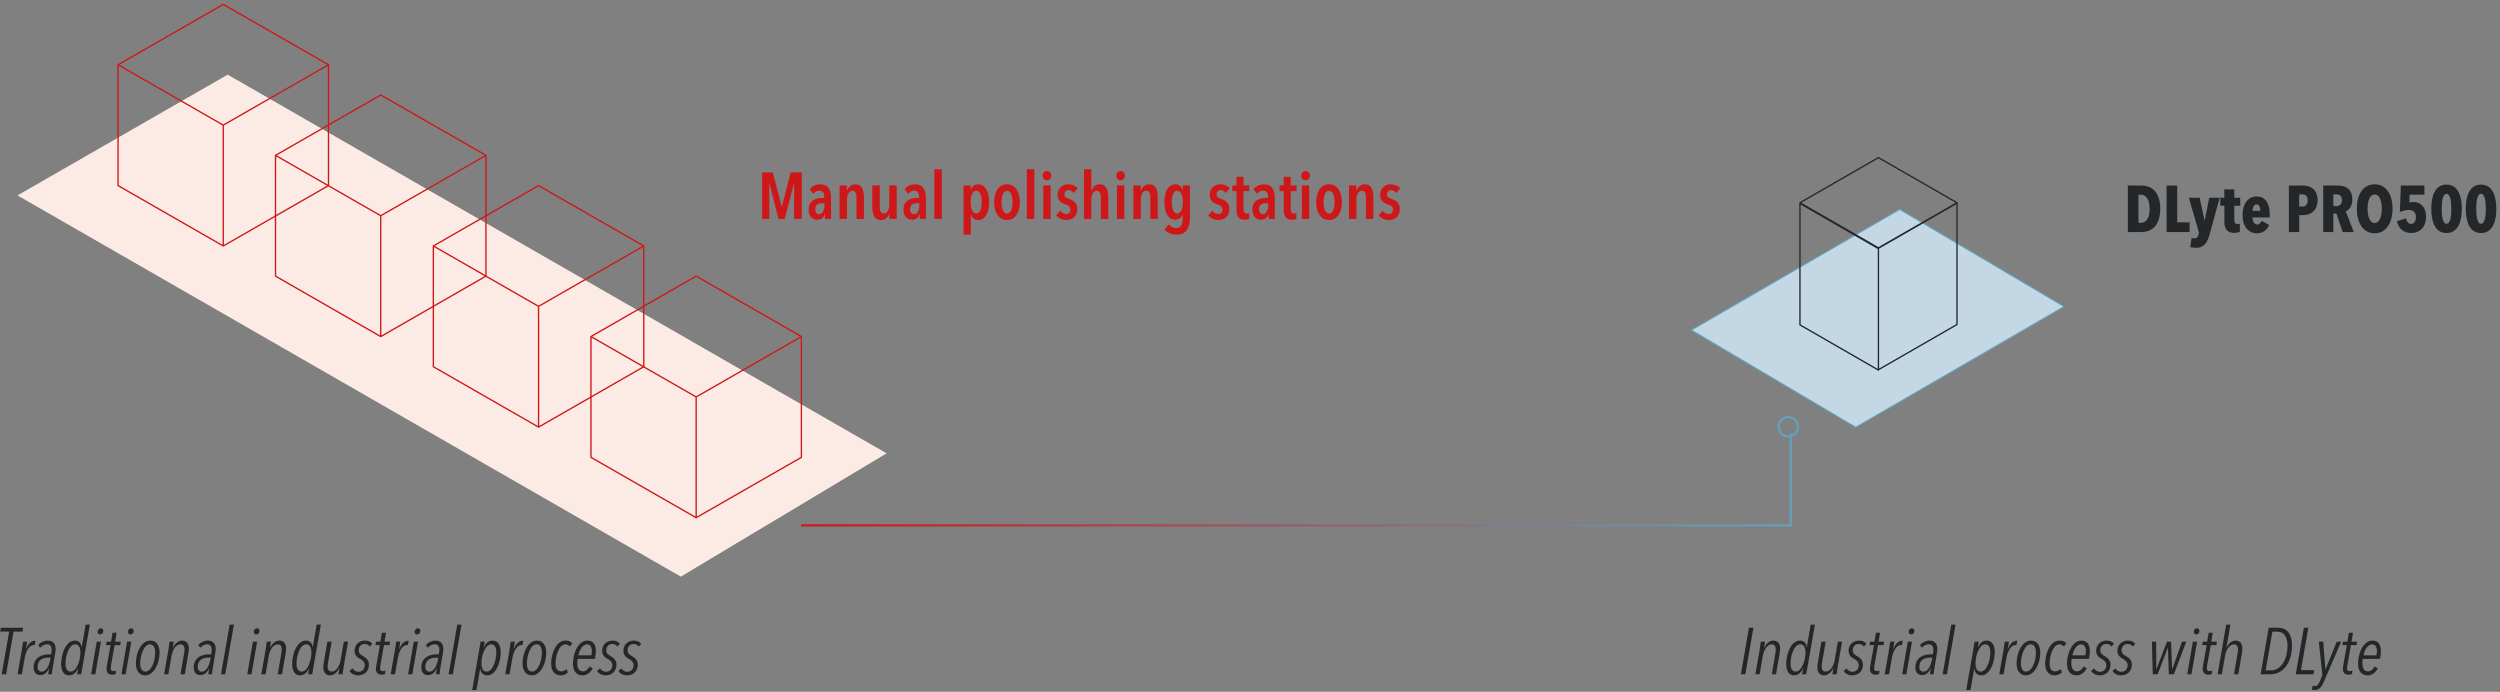 <?xml version="1.0" encoding="UTF-8"?>
<svg xmlns="http://www.w3.org/2000/svg" width="571" height="158" viewBox="0 0 571 158" fill="none">
  <rect x="0" y="0" width="571" height="158" fill="#808080" stroke="none"/>
  <path d="M5.3 143.38L5.15 144.265H3.095L1.4 154H0.38L2.09 144.265H0.035L0.185 143.38H5.3Z" fill="#24272A"></path>
  <path d="M8.132 146.365L7.922 147.355C7.862 147.34 7.772 147.325 7.682 147.325C6.677 147.325 5.897 148.81 5.657 150.205L4.997 154H4.007L4.982 148.45C5.042 148.09 5.237 146.875 5.267 146.56H6.212C6.182 146.875 6.002 147.85 5.942 148.21H5.987C6.467 146.935 7.232 146.35 7.967 146.35C8.027 146.35 8.087 146.35 8.132 146.365Z" fill="#24272A"></path>
  <path d="M12.704 148.255C12.704 148.585 12.659 148.915 12.584 149.32L12.059 152.41C11.984 152.83 11.864 153.685 11.849 154H11.024C11.039 153.67 11.144 152.98 11.219 152.605H11.189C10.829 153.55 10.169 154.195 9.179 154.195C8.294 154.195 7.679 153.58 7.679 152.47C7.679 150.16 9.539 149.455 11.114 149.455H11.669C11.774 148.855 11.804 148.6 11.804 148.42C11.804 147.55 11.399 147.145 10.709 147.145C10.139 147.145 9.584 147.475 9.179 147.94L8.729 147.34C9.254 146.71 10.109 146.305 10.859 146.305C12.119 146.305 12.704 147.04 12.704 148.255ZM11.564 150.205H11.009C9.824 150.205 8.594 150.685 8.594 152.335C8.594 153.04 8.984 153.4 9.494 153.4C10.649 153.4 11.234 151.9 11.459 150.745L11.564 150.205Z" fill="#24272A"></path>
  <path d="M20.525 142.66L18.545 154H17.6L17.84 152.635H17.825C17.42 153.55 16.775 154.255 15.755 154.255C14.54 154.255 13.97 153.19 13.97 151.615C13.97 149.2 15.14 146.305 17.105 146.305C18.035 146.305 18.56 146.935 18.635 147.835H18.665L19.565 142.66H20.525ZM18.365 149.08C18.365 147.94 18.005 147.16 17.21 147.16C15.755 147.16 14.96 149.77 14.96 151.54C14.96 152.635 15.32 153.385 16.115 153.385C17.51 153.385 18.365 150.835 18.365 149.08Z" fill="#24272A"></path>
  <path d="M23.059 146.56L21.77 154H20.809L22.099 146.56H23.059ZM23.599 144.1C23.599 144.55 23.285 144.91 22.864 144.91C22.505 144.91 22.294 144.64 22.294 144.31C22.294 143.905 22.595 143.5 23.015 143.5C23.39 143.5 23.599 143.74 23.599 144.1Z" fill="#24272A"></path>
  <path d="M27.587 146.56L27.452 147.355H26.177L25.352 151.99C25.322 152.2 25.292 152.47 25.292 152.62C25.292 153.115 25.487 153.28 25.922 153.28C26.102 153.28 26.342 153.22 26.507 153.145L26.432 153.94C26.177 154.06 25.922 154.105 25.652 154.105C24.692 154.105 24.332 153.505 24.332 152.785C24.332 152.635 24.347 152.41 24.392 152.155L25.247 147.355H24.227L24.347 146.56H25.352L25.697 144.52H26.642L26.312 146.56H27.587Z" fill="#24272A"></path>
  <path d="M29.988 146.56L28.698 154H27.738L29.028 146.56H29.988ZM30.528 144.1C30.528 144.55 30.213 144.91 29.793 144.91C29.433 144.91 29.223 144.64 29.223 144.31C29.223 143.905 29.523 143.5 29.943 143.5C30.318 143.5 30.528 143.74 30.528 144.1Z" fill="#24272A"></path>
  <path d="M36.45 149.05C36.45 151.555 35.145 154.255 33.136 154.255C31.816 154.255 31.035 153.175 31.035 151.525C31.035 148.99 32.31 146.305 34.336 146.305C35.685 146.305 36.45 147.4 36.45 149.05ZM35.446 149.08C35.446 147.94 35.086 147.16 34.245 147.16C32.836 147.16 32.026 149.755 32.026 151.525C32.026 152.635 32.386 153.385 33.211 153.385C34.636 153.385 35.446 150.85 35.446 149.08Z" fill="#24272A"></path>
  <path d="M43.149 148.12C43.149 148.405 43.089 148.825 43.029 149.2L42.204 154H41.229L42.054 149.2C42.099 148.915 42.144 148.615 42.144 148.33C42.144 147.715 41.934 147.175 41.214 147.175C40.224 147.175 39.444 148.36 39.204 149.71L38.454 154H37.479L38.454 148.45C38.514 148.09 38.679 146.89 38.724 146.56H39.684C39.654 146.875 39.549 147.49 39.474 147.97H39.504C39.879 147.1 40.629 146.305 41.589 146.305C42.744 146.305 43.149 147.22 43.149 148.12Z" fill="#24272A"></path>
  <path d="M49.267 148.255C49.267 148.585 49.222 148.915 49.147 149.32L48.622 152.41C48.547 152.83 48.427 153.685 48.412 154H47.587C47.602 153.67 47.707 152.98 47.782 152.605H47.752C47.392 153.55 46.732 154.195 45.742 154.195C44.857 154.195 44.242 153.58 44.242 152.47C44.242 150.16 46.102 149.455 47.677 149.455H48.232C48.337 148.855 48.367 148.6 48.367 148.42C48.367 147.55 47.962 147.145 47.272 147.145C46.702 147.145 46.147 147.475 45.742 147.94L45.292 147.34C45.817 146.71 46.672 146.305 47.422 146.305C48.682 146.305 49.267 147.04 49.267 148.255ZM48.127 150.205H47.572C46.387 150.205 45.157 150.685 45.157 152.335C45.157 153.04 45.547 153.4 46.057 153.4C47.212 153.4 47.797 151.9 48.022 150.745L48.127 150.205Z" fill="#24272A"></path>
  <path d="M53.428 142.66L51.448 154H50.473L52.453 142.66H53.428Z" fill="#24272A"></path>
  <path d="M58.728 146.56L57.438 154H56.478L57.769 146.56H58.728ZM59.269 144.1C59.269 144.55 58.953 144.91 58.533 144.91C58.173 144.91 57.964 144.64 57.964 144.31C57.964 143.905 58.263 143.5 58.683 143.5C59.058 143.5 59.269 143.74 59.269 144.1Z" fill="#24272A"></path>
  <path d="M65.356 148.12C65.356 148.405 65.296 148.825 65.236 149.2L64.411 154H63.436L64.261 149.2C64.306 148.915 64.351 148.615 64.351 148.33C64.351 147.715 64.141 147.175 63.421 147.175C62.431 147.175 61.651 148.36 61.411 149.71L60.661 154H59.686L60.661 148.45C60.721 148.09 60.886 146.89 60.931 146.56H61.891C61.861 146.875 61.756 147.49 61.681 147.97H61.711C62.086 147.1 62.836 146.305 63.796 146.305C64.951 146.305 65.356 147.22 65.356 148.12Z" fill="#24272A"></path>
  <path d="M73.289 142.66L71.309 154H70.364L70.604 152.635H70.589C70.184 153.55 69.539 154.255 68.519 154.255C67.304 154.255 66.734 153.19 66.734 151.615C66.734 149.2 67.904 146.305 69.869 146.305C70.799 146.305 71.324 146.935 71.399 147.835H71.429L72.329 142.66H73.289ZM71.129 149.08C71.129 147.94 70.769 147.16 69.974 147.16C68.519 147.16 67.724 149.77 67.724 151.54C67.724 152.635 68.084 153.385 68.879 153.385C70.274 153.385 71.129 150.835 71.129 149.08Z" fill="#24272A"></path>
  <path d="M79.498 146.56L78.523 152.11C78.463 152.47 78.298 153.67 78.253 154H77.293C77.323 153.685 77.428 153.07 77.503 152.59H77.473C77.098 153.46 76.348 154.255 75.388 154.255C74.233 154.255 73.843 153.34 73.843 152.44C73.843 152.155 73.888 151.735 73.948 151.36L74.773 146.56H75.748L74.923 151.36C74.878 151.645 74.833 151.945 74.833 152.23C74.833 152.845 75.043 153.385 75.763 153.385C76.753 153.385 77.548 152.2 77.788 150.85L78.523 146.56H79.498Z" fill="#24272A"></path>
  <path d="M85.046 147.025L84.476 147.685C84.221 147.295 83.846 147.085 83.261 147.085C82.526 147.085 81.926 147.67 81.926 148.525C81.926 149.185 82.256 149.47 82.871 149.815C83.621 150.235 84.266 150.79 84.266 151.78C84.266 153.4 83.126 154.255 81.791 154.255C80.936 154.255 80.201 153.835 79.841 153.265L80.501 152.65C80.786 153.07 81.191 153.43 81.881 153.43C82.661 153.43 83.306 152.86 83.306 151.93C83.306 151.18 82.751 150.76 82.181 150.46C81.521 150.115 80.981 149.56 80.981 148.63C80.981 147.22 82.046 146.305 83.366 146.305C84.176 146.305 84.731 146.62 85.046 147.025Z" fill="#24272A"></path>
  <path d="M89.11 146.56L88.975 147.355H87.7L86.875 151.99C86.845 152.2 86.815 152.47 86.815 152.62C86.815 153.115 87.01 153.28 87.445 153.28C87.625 153.28 87.865 153.22 88.03 153.145L87.955 153.94C87.7 154.06 87.445 154.105 87.175 154.105C86.215 154.105 85.855 153.505 85.855 152.785C85.855 152.635 85.87 152.41 85.915 152.155L86.77 147.355H85.75L85.87 146.56H86.875L87.22 144.52H88.165L87.835 146.56H89.11Z" fill="#24272A"></path>
  <path d="M93.357 146.365L93.147 147.355C93.087 147.34 92.997 147.325 92.907 147.325C91.902 147.325 91.122 148.81 90.882 150.205L90.222 154H89.232L90.207 148.45C90.267 148.09 90.462 146.875 90.492 146.56H91.437C91.407 146.875 91.227 147.85 91.167 148.21H91.212C91.692 146.935 92.457 146.35 93.192 146.35C93.252 146.35 93.312 146.35 93.357 146.365Z" fill="#24272A"></path>
  <path d="M95.467 146.56L94.177 154H93.217L94.507 146.56H95.467ZM96.007 144.1C96.007 144.55 95.692 144.91 95.272 144.91C94.912 144.91 94.702 144.64 94.702 144.31C94.702 143.905 95.002 143.5 95.422 143.5C95.797 143.5 96.007 143.74 96.007 144.1Z" fill="#24272A"></path>
  <path d="M101.254 148.255C101.254 148.585 101.209 148.915 101.134 149.32L100.609 152.41C100.534 152.83 100.414 153.685 100.399 154H99.574C99.589 153.67 99.694 152.98 99.769 152.605H99.739C99.379 153.55 98.719 154.195 97.729 154.195C96.844 154.195 96.229 153.58 96.229 152.47C96.229 150.16 98.089 149.455 99.664 149.455H100.219C100.324 148.855 100.354 148.6 100.354 148.42C100.354 147.55 99.949 147.145 99.259 147.145C98.689 147.145 98.134 147.475 97.729 147.94L97.279 147.34C97.804 146.71 98.659 146.305 99.409 146.305C100.669 146.305 101.254 147.04 101.254 148.255ZM100.114 150.205H99.559C98.374 150.205 97.144 150.685 97.144 152.335C97.144 153.04 97.534 153.4 98.044 153.4C99.199 153.4 99.784 151.9 100.009 150.745L100.114 150.205Z" fill="#24272A"></path>
  <path d="M105.415 142.66L103.435 154H102.46L104.44 142.66H105.415Z" fill="#24272A"></path>
  <path d="M114.361 148.96C114.361 151.375 113.236 154.255 111.271 154.255C110.341 154.255 109.771 153.61 109.696 152.725H109.666L108.826 157.6H107.851L109.771 146.56H110.716L110.491 147.91H110.506C110.911 146.995 111.496 146.305 112.516 146.305C113.731 146.305 114.361 147.37 114.361 148.96ZM113.356 149.005C113.356 147.91 113.011 147.16 112.216 147.16C110.821 147.16 109.966 149.71 109.966 151.465C109.966 152.62 110.326 153.4 111.121 153.4C112.576 153.4 113.356 150.775 113.356 149.005Z" fill="#24272A"></path>
  <path d="M119.519 146.365L119.309 147.355C119.249 147.34 119.159 147.325 119.069 147.325C118.064 147.325 117.284 148.81 117.044 150.205L116.384 154H115.394L116.369 148.45C116.429 148.09 116.624 146.875 116.654 146.56H117.599C117.569 146.875 117.389 147.85 117.329 148.21H117.374C117.854 146.935 118.619 146.35 119.354 146.35C119.414 146.35 119.474 146.35 119.519 146.365Z" fill="#24272A"></path>
  <path d="M124.766 149.05C124.766 151.555 123.461 154.255 121.451 154.255C120.131 154.255 119.351 153.175 119.351 151.525C119.351 148.99 120.626 146.305 122.651 146.305C124.001 146.305 124.766 147.4 124.766 149.05ZM123.761 149.08C123.761 147.94 123.401 147.16 122.561 147.16C121.151 147.16 120.341 149.755 120.341 151.525C120.341 152.635 120.701 153.385 121.526 153.385C122.951 153.385 123.761 150.85 123.761 149.08Z" fill="#24272A"></path>
  <path d="M130.714 146.95L130.144 147.67C129.934 147.385 129.649 147.175 129.124 147.175C127.699 147.175 126.889 149.725 126.889 151.51C126.889 152.62 127.204 153.34 128.194 153.34C128.644 153.34 129.004 153.145 129.364 152.8L129.724 153.565C129.259 154 128.674 154.255 128.089 154.255C126.559 154.255 125.884 153.1 125.884 151.555C125.884 149.11 127.069 146.305 129.169 146.305C130.024 146.305 130.444 146.62 130.714 146.95Z" fill="#24272A"></path>
  <path d="M136.085 148.72C136.085 149.095 136.055 149.575 135.89 150.49H131.945C131.885 150.835 131.855 151.195 131.855 151.51C131.855 152.62 132.275 153.34 133.13 153.34C133.835 153.34 134.33 152.83 134.675 152.215L135.38 152.665C134.87 153.565 134.12 154.255 133.025 154.255C131.66 154.255 130.865 153.25 130.865 151.555C130.865 149.125 132.11 146.305 134.15 146.305C135.56 146.305 136.085 147.34 136.085 148.72ZM135.17 148.75C135.17 147.82 134.84 147.175 134.075 147.175C132.935 147.175 132.275 148.78 132.11 149.68H135.065C135.125 149.305 135.17 149.02 135.17 148.75Z" fill="#24272A"></path>
  <path d="M141.589 147.025L141.019 147.685C140.764 147.295 140.389 147.085 139.804 147.085C139.069 147.085 138.469 147.67 138.469 148.525C138.469 149.185 138.799 149.47 139.414 149.815C140.164 150.235 140.809 150.79 140.809 151.78C140.809 153.4 139.669 154.255 138.334 154.255C137.479 154.255 136.744 153.835 136.384 153.265L137.044 152.65C137.329 153.07 137.734 153.43 138.424 153.43C139.204 153.43 139.849 152.86 139.849 151.93C139.849 151.18 139.294 150.76 138.724 150.46C138.064 150.115 137.524 149.56 137.524 148.63C137.524 147.22 138.589 146.305 139.909 146.305C140.719 146.305 141.274 146.62 141.589 147.025Z" fill="#24272A"></path>
  <path d="M146.452 147.025L145.882 147.685C145.627 147.295 145.252 147.085 144.667 147.085C143.932 147.085 143.332 147.67 143.332 148.525C143.332 149.185 143.662 149.47 144.277 149.815C145.027 150.235 145.672 150.79 145.672 151.78C145.672 153.4 144.532 154.255 143.197 154.255C142.342 154.255 141.607 153.835 141.247 153.265L141.907 152.65C142.192 153.07 142.597 153.43 143.287 153.43C144.067 153.43 144.712 152.86 144.712 151.93C144.712 151.18 144.157 150.76 143.587 150.46C142.927 150.115 142.387 149.56 142.387 148.63C142.387 147.22 143.452 146.305 144.772 146.305C145.582 146.305 146.137 146.62 146.452 147.025Z" fill="#24272A"></path>
  <path d="M183.125 50H181.37L181.4 41.84H181.355L179.225 50H177.815L175.73 41.84H175.685L175.715 50H174.08V39.38H176.495L178.535 47.15H178.595L180.59 39.38H183.125V50Z" fill="#CD1719"></path>
  <path d="M188.316 46.85V46.415H187.821C186.996 46.415 186.201 46.655 186.201 47.75C186.201 48.545 186.606 48.92 187.071 48.92C187.986 48.92 188.316 47.765 188.316 46.85ZM188.406 48.86H188.376C188.166 49.685 187.581 50.195 186.621 50.195C185.751 50.195 184.686 49.58 184.686 47.885C184.686 45.725 186.396 45.215 187.851 45.215H188.271V44.975C188.271 43.97 187.821 43.535 187.146 43.535C186.576 43.535 186.081 43.835 185.751 44.27L184.941 43.205C185.496 42.5 186.441 42.095 187.281 42.095C189.171 42.095 189.816 43.325 189.816 45.455V50H188.406V48.86Z" fill="#CD1719"></path>
  <path d="M191.76 42.35H193.425V43.565H193.455C193.725 42.755 194.415 42.095 195.36 42.095C197.025 42.095 197.325 43.625 197.325 45.2V50H195.63V45.2C195.63 44.42 195.51 43.565 194.7 43.565C193.95 43.565 193.455 44.42 193.455 45.575V50H191.76V42.35Z" fill="#CD1719"></path>
  <path d="M204.808 50H203.143V48.785H203.113C202.843 49.595 202.153 50.255 201.208 50.255C199.543 50.255 199.243 48.725 199.243 47.15V42.35H200.938V47.15C200.938 47.93 201.058 48.77 201.868 48.77C202.618 48.77 203.113 47.93 203.113 46.775V42.35H204.808V50Z" fill="#CD1719"></path>
  <path d="M209.981 46.85V46.415H209.486C208.661 46.415 207.866 46.655 207.866 47.75C207.866 48.545 208.271 48.92 208.736 48.92C209.651 48.92 209.981 47.765 209.981 46.85ZM210.071 48.86H210.041C209.831 49.685 209.246 50.195 208.286 50.195C207.416 50.195 206.351 49.58 206.351 47.885C206.351 45.725 208.061 45.215 209.516 45.215H209.936V44.975C209.936 43.97 209.486 43.535 208.811 43.535C208.241 43.535 207.746 43.835 207.416 44.27L206.606 43.205C207.161 42.5 208.106 42.095 208.946 42.095C210.836 42.095 211.481 43.325 211.481 45.455V50H210.071V48.86Z" fill="#CD1719"></path>
  <path d="M215.105 50H213.395V38.66H215.105V50Z" fill="#CD1719"></path>
  <path d="M225.925 46.16C225.925 48.5 225.055 50.255 223.45 50.255C222.58 50.255 221.98 49.7 221.77 48.995H221.74V53.6H220.075V42.35H221.71V43.43H221.74C221.995 42.665 222.475 42.095 223.45 42.095C225.04 42.095 225.925 43.835 225.925 46.16ZM224.23 46.16C224.23 44.705 223.855 43.565 222.97 43.565C222.115 43.565 221.695 44.705 221.695 46.16C221.695 47.615 222.115 48.77 222.97 48.77C223.855 48.77 224.23 47.615 224.23 46.16Z" fill="#CD1719"></path>
  <path d="M232.946 46.19C232.946 48.59 231.836 50.255 230.006 50.255C228.176 50.255 227.066 48.59 227.066 46.19C227.066 43.745 228.161 42.095 230.006 42.095C231.836 42.095 232.946 43.745 232.946 46.19ZM231.266 46.175C231.266 44.705 230.876 43.565 230.006 43.565C229.136 43.565 228.761 44.705 228.761 46.175C228.761 47.63 229.136 48.77 230.006 48.77C230.891 48.77 231.266 47.63 231.266 46.175Z" fill="#CD1719"></path>
  <path d="M236.243 50H234.533V38.66H236.243V50Z" fill="#CD1719"></path>
  <path d="M240.113 40.13C240.113 40.73 239.678 41.18 239.123 41.18C238.553 41.18 238.133 40.73 238.133 40.13C238.133 39.545 238.553 39.065 239.123 39.065C239.693 39.065 240.113 39.545 240.113 40.13ZM239.963 50H238.283V42.35H239.963V50Z" fill="#CD1719"></path>
  <path d="M246.158 42.98L245.258 44.075C244.973 43.7 244.553 43.43 244.013 43.43C243.518 43.43 243.128 43.82 243.128 44.39C243.128 44.99 243.473 45.17 244.253 45.455C245.138 45.755 246.068 46.355 246.068 47.75C246.068 49.445 244.883 50.255 243.608 50.255C242.663 50.255 241.778 49.85 241.208 49.205L242.123 48.125C242.483 48.545 242.948 48.89 243.593 48.89C244.148 48.89 244.493 48.47 244.493 47.855C244.493 47.135 243.983 46.91 243.203 46.625C242.423 46.355 241.568 45.86 241.568 44.45C241.568 42.965 242.723 42.095 243.968 42.095C244.883 42.095 245.633 42.455 246.158 42.98Z" fill="#CD1719"></path>
  <path d="M253.135 50H251.44V45.2C251.44 44.42 251.32 43.565 250.51 43.565C249.76 43.565 249.265 44.42 249.265 45.575V50H247.57V38.66H249.265V43.535H249.295C249.55 42.755 250.21 42.095 251.155 42.095C252.835 42.095 253.135 43.625 253.135 45.2V50Z" fill="#CD1719"></path>
  <path d="M256.944 40.13C256.944 40.73 256.509 41.18 255.954 41.18C255.384 41.18 254.964 40.73 254.964 40.13C254.964 39.545 255.384 39.065 255.954 39.065C256.524 39.065 256.944 39.545 256.944 40.13ZM256.794 50H255.114V42.35H256.794V50Z" fill="#CD1719"></path>
  <path d="M258.864 42.35H260.529V43.565H260.559C260.829 42.755 261.519 42.095 262.464 42.095C264.129 42.095 264.429 43.625 264.429 45.2V50H262.734V45.2C262.734 44.42 262.614 43.565 261.804 43.565C261.054 43.565 260.559 44.42 260.559 45.575V50H258.864V42.35Z" fill="#CD1719"></path>
  <path d="M271.778 49.79C271.778 52.055 270.923 53.6 268.688 53.6C267.638 53.6 266.603 53.15 265.988 52.475L266.903 51.26C267.338 51.74 267.938 52.1 268.643 52.1C269.768 52.1 270.128 51.14 270.128 49.91V48.98H270.098C269.873 49.655 269.243 50.195 268.418 50.195C266.783 50.195 265.943 48.5 265.943 46.175C265.943 43.82 266.828 42.095 268.418 42.095C269.393 42.095 269.873 42.665 270.113 43.43H270.158V42.35H271.778V49.79ZM270.173 46.16C270.173 44.705 269.753 43.565 268.898 43.565C268.013 43.565 267.638 44.705 267.638 46.16C267.638 47.615 268.013 48.77 268.898 48.77C269.738 48.77 270.173 47.615 270.173 46.16Z" fill="#CD1719"></path>
  <path d="M280.89 42.98L279.99 44.075C279.705 43.7 279.285 43.43 278.745 43.43C278.25 43.43 277.86 43.82 277.86 44.39C277.86 44.99 278.205 45.17 278.985 45.455C279.87 45.755 280.8 46.355 280.8 47.75C280.8 49.445 279.615 50.255 278.34 50.255C277.395 50.255 276.51 49.85 275.94 49.205L276.855 48.125C277.215 48.545 277.68 48.89 278.325 48.89C278.88 48.89 279.225 48.47 279.225 47.855C279.225 47.135 278.715 46.91 277.935 46.625C277.155 46.355 276.3 45.86 276.3 44.45C276.3 42.965 277.455 42.095 278.7 42.095C279.615 42.095 280.365 42.455 280.89 42.98Z" fill="#CD1719"></path>
  <path d="M285.346 43.655H284.011V47.585C284.011 48.425 284.251 48.785 284.776 48.785C284.956 48.785 285.166 48.74 285.301 48.665L285.331 49.985C285.091 50.105 284.656 50.195 284.251 50.195C282.961 50.195 282.421 49.385 282.421 47.96V43.655H281.461V42.35H282.421V40.4H284.011V42.35H285.346V43.655Z" fill="#CD1719"></path>
  <path d="M289.669 46.85V46.415H289.174C288.349 46.415 287.554 46.655 287.554 47.75C287.554 48.545 287.959 48.92 288.424 48.92C289.339 48.92 289.669 47.765 289.669 46.85ZM289.759 48.86H289.729C289.519 49.685 288.934 50.195 287.974 50.195C287.104 50.195 286.039 49.58 286.039 47.885C286.039 45.725 287.749 45.215 289.204 45.215H289.624V44.975C289.624 43.97 289.174 43.535 288.499 43.535C287.929 43.535 287.434 43.835 287.104 44.27L286.294 43.205C286.849 42.5 287.794 42.095 288.634 42.095C290.524 42.095 291.169 43.325 291.169 45.455V50H289.759V48.86Z" fill="#CD1719"></path>
  <path d="M296.128 43.655H294.793V47.585C294.793 48.425 295.033 48.785 295.558 48.785C295.738 48.785 295.948 48.74 296.083 48.665L296.113 49.985C295.873 50.105 295.438 50.195 295.033 50.195C293.743 50.195 293.203 49.385 293.203 47.96V43.655H292.243V42.35H293.203V40.4H294.793V42.35H296.128V43.655Z" fill="#CD1719"></path>
  <path d="M299.175 40.13C299.175 40.73 298.74 41.18 298.185 41.18C297.615 41.18 297.195 40.73 297.195 40.13C297.195 39.545 297.615 39.065 298.185 39.065C298.755 39.065 299.175 39.545 299.175 40.13ZM299.025 50H297.345V42.35H299.025V50Z" fill="#CD1719"></path>
  <path d="M306.496 46.19C306.496 48.59 305.386 50.255 303.556 50.255C301.726 50.255 300.616 48.59 300.616 46.19C300.616 43.745 301.711 42.095 303.556 42.095C305.386 42.095 306.496 43.745 306.496 46.19ZM304.816 46.175C304.816 44.705 304.426 43.565 303.556 43.565C302.686 43.565 302.311 44.705 302.311 46.175C302.311 47.63 302.686 48.77 303.556 48.77C304.441 48.77 304.816 47.63 304.816 46.175Z" fill="#CD1719"></path>
  <path d="M308.113 42.35H309.778V43.565H309.808C310.078 42.755 310.768 42.095 311.713 42.095C313.378 42.095 313.678 43.625 313.678 45.2V50H311.983V45.2C311.983 44.42 311.863 43.565 311.053 43.565C310.303 43.565 309.808 44.42 309.808 45.575V50H308.113V42.35Z" fill="#CD1719"></path>
  <path d="M319.811 42.98L318.911 44.075C318.626 43.7 318.206 43.43 317.666 43.43C317.171 43.43 316.781 43.82 316.781 44.39C316.781 44.99 317.126 45.17 317.906 45.455C318.791 45.755 319.721 46.355 319.721 47.75C319.721 49.445 318.536 50.255 317.261 50.255C316.316 50.255 315.431 49.85 314.861 49.205L315.776 48.125C316.136 48.545 316.601 48.89 317.246 48.89C317.801 48.89 318.146 48.47 318.146 47.855C318.146 47.135 317.636 46.91 316.856 46.625C316.076 46.355 315.221 45.86 315.221 44.45C315.221 42.965 316.376 42.095 317.621 42.095C318.536 42.095 319.286 42.455 319.811 42.98Z" fill="#CD1719"></path>
  <path d="M4 44.63L51.997 17.05L202.5 103.54L155.5 131.706L4 44.63Z" fill="#FBEBE4"></path>
  <path d="M98.974 56.178L123.006 42.388L147.039 56.178M98.974 56.178L123.006 69.968M98.974 56.178V83.758L123.006 97.549M123.006 69.968L147.039 56.178M123.006 69.968V97.549M147.039 56.178V83.758L123.006 97.549M62.925 35.484L86.957 21.694L110.99 35.484M62.925 35.484L86.957 49.274M62.925 35.484V63.064L86.957 76.872M86.957 49.274L110.99 35.484M86.957 49.274V76.872M110.99 35.484V63.064L86.957 76.872" stroke="#CD1719" stroke-width="0.31" stroke-linecap="round" stroke-linejoin="round"></path>
  <path d="M26.961 14.79L50.994 1L75.026 14.79M26.961 14.79L50.994 28.58M26.961 14.79V42.388L50.994 56.178M50.994 28.58L75.026 14.79M50.994 28.58V56.178M75.026 14.79V42.388L50.994 56.178" stroke="#CD1719" stroke-width="0.31" stroke-linecap="round" stroke-linejoin="round"></path>
  <path d="M134.971 76.872L159.003 63.065L183.036 76.872M134.971 76.872L159.003 90.662M134.971 76.872V104.452L159.003 118.242M159.003 90.662L183.036 76.872M159.003 90.662V118.242M183.036 76.872V104.452L159.003 118.242" stroke="#CD1719" stroke-width="0.31" stroke-linecap="round" stroke-linejoin="round"></path>
  <path d="M400.48 143.38L398.635 154H397.615L399.46 143.38H400.48Z" fill="#24272A"></path>
  <path d="M406.593 148.12C406.593 148.405 406.533 148.825 406.473 149.2L405.648 154H404.673L405.498 149.2C405.543 148.915 405.588 148.615 405.588 148.33C405.588 147.715 405.378 147.175 404.658 147.175C403.668 147.175 402.888 148.36 402.648 149.71L401.898 154H400.923L401.898 148.45C401.958 148.09 402.123 146.89 402.168 146.56H403.128C403.098 146.875 402.993 147.49 402.918 147.97H402.948C403.323 147.1 404.073 146.305 405.033 146.305C406.188 146.305 406.593 147.22 406.593 148.12Z" fill="#24272A"></path>
  <path d="M414.526 142.66L412.546 154H411.601L411.841 152.635H411.826C411.421 153.55 410.776 154.255 409.756 154.255C408.541 154.255 407.971 153.19 407.971 151.615C407.971 149.2 409.141 146.305 411.106 146.305C412.036 146.305 412.561 146.935 412.636 147.835H412.666L413.566 142.66H414.526ZM412.366 149.08C412.366 147.94 412.006 147.16 411.211 147.16C409.756 147.16 408.961 149.77 408.961 151.54C408.961 152.635 409.321 153.385 410.116 153.385C411.511 153.385 412.366 150.835 412.366 149.08Z" fill="#24272A"></path>
  <path d="M420.735 146.56L419.76 152.11C419.7 152.47 419.535 153.67 419.49 154H418.53C418.56 153.685 418.665 153.07 418.74 152.59H418.71C418.335 153.46 417.585 154.255 416.625 154.255C415.47 154.255 415.08 153.34 415.08 152.44C415.08 152.155 415.125 151.735 415.185 151.36L416.01 146.56H416.985L416.16 151.36C416.115 151.645 416.07 151.945 416.07 152.23C416.07 152.845 416.28 153.385 417 153.385C417.99 153.385 418.785 152.2 419.025 150.85L419.76 146.56H420.735Z" fill="#24272A"></path>
  <path d="M426.284 147.025L425.714 147.685C425.459 147.295 425.084 147.085 424.499 147.085C423.764 147.085 423.164 147.67 423.164 148.525C423.164 149.185 423.494 149.47 424.109 149.815C424.859 150.235 425.504 150.79 425.504 151.78C425.504 153.4 424.364 154.255 423.029 154.255C422.174 154.255 421.439 153.835 421.079 153.265L421.739 152.65C422.024 153.07 422.429 153.43 423.119 153.43C423.899 153.43 424.544 152.86 424.544 151.93C424.544 151.18 423.989 150.76 423.419 150.46C422.759 150.115 422.219 149.56 422.219 148.63C422.219 147.22 423.284 146.305 424.604 146.305C425.414 146.305 425.969 146.62 426.284 147.025Z" fill="#24272A"></path>
  <path d="M430.348 146.56L430.213 147.355H428.938L428.113 151.99C428.083 152.2 428.053 152.47 428.053 152.62C428.053 153.115 428.248 153.28 428.683 153.28C428.863 153.28 429.103 153.22 429.268 153.145L429.193 153.94C428.938 154.06 428.683 154.105 428.413 154.105C427.453 154.105 427.093 153.505 427.093 152.785C427.093 152.635 427.108 152.41 427.153 152.155L428.008 147.355H426.988L427.108 146.56H428.113L428.458 144.52H429.403L429.073 146.56H430.348Z" fill="#24272A"></path>
  <path d="M434.594 146.365L434.384 147.355C434.324 147.34 434.234 147.325 434.144 147.325C433.139 147.325 432.359 148.81 432.119 150.205L431.459 154H430.469L431.444 148.45C431.504 148.09 431.699 146.875 431.729 146.56H432.674C432.644 146.875 432.464 147.85 432.404 148.21H432.449C432.929 146.935 433.694 146.35 434.429 146.35C434.489 146.35 434.549 146.35 434.594 146.365Z" fill="#24272A"></path>
  <path d="M436.704 146.56L435.414 154H434.454L435.744 146.56H436.704ZM437.244 144.1C437.244 144.55 436.929 144.91 436.509 144.91C436.149 144.91 435.939 144.64 435.939 144.31C435.939 143.905 436.239 143.5 436.659 143.5C437.034 143.5 437.244 143.74 437.244 144.1Z" fill="#24272A"></path>
  <path d="M442.491 148.255C442.491 148.585 442.446 148.915 442.371 149.32L441.846 152.41C441.771 152.83 441.651 153.685 441.636 154H440.811C440.826 153.67 440.931 152.98 441.006 152.605H440.976C440.616 153.55 439.956 154.195 438.966 154.195C438.081 154.195 437.466 153.58 437.466 152.47C437.466 150.16 439.326 149.455 440.901 149.455H441.456C441.561 148.855 441.591 148.6 441.591 148.42C441.591 147.55 441.186 147.145 440.496 147.145C439.926 147.145 439.371 147.475 438.966 147.94L438.516 147.34C439.041 146.71 439.896 146.305 440.646 146.305C441.906 146.305 442.491 147.04 442.491 148.255ZM441.351 150.205H440.796C439.611 150.205 438.381 150.685 438.381 152.335C438.381 153.04 438.771 153.4 439.281 153.4C440.436 153.4 441.021 151.9 441.246 150.745L441.351 150.205Z" fill="#24272A"></path>
  <path d="M446.652 142.66L444.672 154H443.697L445.677 142.66H446.652Z" fill="#24272A"></path>
  <path d="M455.598 148.96C455.598 151.375 454.473 154.255 452.508 154.255C451.578 154.255 451.008 153.61 450.933 152.725H450.903L450.063 157.6H449.088L451.008 146.56H451.953L451.728 147.91H451.743C452.148 146.995 452.733 146.305 453.753 146.305C454.968 146.305 455.598 147.37 455.598 148.96ZM454.593 149.005C454.593 147.91 454.248 147.16 453.453 147.16C452.058 147.16 451.203 149.71 451.203 151.465C451.203 152.62 451.563 153.4 452.358 153.4C453.813 153.4 454.593 150.775 454.593 149.005Z" fill="#24272A"></path>
  <path d="M460.756 146.365L460.546 147.355C460.486 147.34 460.396 147.325 460.306 147.325C459.301 147.325 458.521 148.81 458.281 150.205L457.621 154H456.631L457.606 148.45C457.666 148.09 457.861 146.875 457.891 146.56H458.836C458.806 146.875 458.626 147.85 458.566 148.21H458.611C459.091 146.935 459.856 146.35 460.591 146.35C460.651 146.35 460.711 146.35 460.756 146.365Z" fill="#24272A"></path>
  <path d="M466.003 149.05C466.003 151.555 464.698 154.255 462.688 154.255C461.368 154.255 460.588 153.175 460.588 151.525C460.588 148.99 461.863 146.305 463.888 146.305C465.238 146.305 466.003 147.4 466.003 149.05ZM464.998 149.08C464.998 147.94 464.638 147.16 463.798 147.16C462.388 147.16 461.578 149.755 461.578 151.525C461.578 152.635 461.938 153.385 462.763 153.385C464.188 153.385 464.998 150.85 464.998 149.08Z" fill="#24272A"></path>
  <path d="M471.951 146.95L471.381 147.67C471.171 147.385 470.886 147.175 470.361 147.175C468.936 147.175 468.126 149.725 468.126 151.51C468.126 152.62 468.441 153.34 469.431 153.34C469.881 153.34 470.241 153.145 470.601 152.8L470.961 153.565C470.496 154 469.911 154.255 469.326 154.255C467.796 154.255 467.121 153.1 467.121 151.555C467.121 149.11 468.306 146.305 470.406 146.305C471.261 146.305 471.681 146.62 471.951 146.95Z" fill="#24272A"></path>
  <path d="M477.322 148.72C477.322 149.095 477.292 149.575 477.127 150.49H473.182C473.122 150.835 473.092 151.195 473.092 151.51C473.092 152.62 473.512 153.34 474.367 153.34C475.072 153.34 475.567 152.83 475.912 152.215L476.617 152.665C476.107 153.565 475.357 154.255 474.262 154.255C472.897 154.255 472.102 153.25 472.102 151.555C472.102 149.125 473.347 146.305 475.387 146.305C476.797 146.305 477.322 147.34 477.322 148.72ZM476.407 148.75C476.407 147.82 476.077 147.175 475.312 147.175C474.172 147.175 473.512 148.78 473.347 149.68H476.302C476.362 149.305 476.407 149.02 476.407 148.75Z" fill="#24272A"></path>
  <path d="M482.826 147.025L482.256 147.685C482.001 147.295 481.626 147.085 481.041 147.085C480.306 147.085 479.706 147.67 479.706 148.525C479.706 149.185 480.036 149.47 480.651 149.815C481.401 150.235 482.046 150.79 482.046 151.78C482.046 153.4 480.906 154.255 479.571 154.255C478.716 154.255 477.981 153.835 477.621 153.265L478.281 152.65C478.566 153.07 478.971 153.43 479.661 153.43C480.441 153.43 481.086 152.86 481.086 151.93C481.086 151.18 480.531 150.76 479.961 150.46C479.301 150.115 478.761 149.56 478.761 148.63C478.761 147.22 479.826 146.305 481.146 146.305C481.956 146.305 482.511 146.62 482.826 147.025Z" fill="#24272A"></path>
  <path d="M487.69 147.025L487.12 147.685C486.865 147.295 486.49 147.085 485.905 147.085C485.17 147.085 484.57 147.67 484.57 148.525C484.57 149.185 484.9 149.47 485.515 149.815C486.265 150.235 486.91 150.79 486.91 151.78C486.91 153.4 485.77 154.255 484.435 154.255C483.58 154.255 482.845 153.835 482.485 153.265L483.145 152.65C483.43 153.07 483.835 153.43 484.525 153.43C485.305 153.43 485.95 152.86 485.95 151.93C485.95 151.18 485.395 150.76 484.825 150.46C484.165 150.115 483.625 149.56 483.625 148.63C483.625 147.22 484.69 146.305 486.01 146.305C486.82 146.305 487.375 146.62 487.69 147.025Z" fill="#24272A"></path>
  <path d="M499.352 146.56L496.517 154H495.362L495.152 147.925V147.94L492.812 154H491.687L491.492 146.56H492.467L492.497 152.875H492.512L494.942 146.56H495.887L496.097 152.89H496.112L498.377 146.56H499.352Z" fill="#24272A"></path>
  <path d="M501.816 146.56L500.526 154H499.566L500.856 146.56H501.816ZM502.356 144.1C502.356 144.55 502.041 144.91 501.621 144.91C501.261 144.91 501.051 144.64 501.051 144.31C501.051 143.905 501.351 143.5 501.771 143.5C502.146 143.5 502.356 143.74 502.356 144.1Z" fill="#24272A"></path>
  <path d="M506.344 146.56L506.209 147.355H504.934L504.109 151.99C504.079 152.2 504.049 152.47 504.049 152.62C504.049 153.115 504.244 153.28 504.679 153.28C504.859 153.28 505.099 153.22 505.264 153.145L505.189 153.94C504.934 154.06 504.679 154.105 504.409 154.105C503.449 154.105 503.089 153.505 503.089 152.785C503.089 152.635 503.104 152.41 503.149 152.155L504.004 147.355H502.984L503.104 146.56H504.109L504.454 144.52H505.399L505.069 146.56H506.344Z" fill="#24272A"></path>
  <path d="M512.165 148.12C512.165 148.405 512.12 148.825 512.06 149.2L511.22 154H510.245L511.07 149.2C511.115 148.915 511.16 148.615 511.16 148.33C511.16 147.715 510.95 147.175 510.23 147.175C509.24 147.175 508.46 148.36 508.22 149.71L507.47 154H506.495L508.46 142.66H509.435L508.505 147.94H508.535C508.895 147.085 509.66 146.305 510.62 146.305C511.775 146.305 512.165 147.22 512.165 148.12Z" fill="#24272A"></path>
  <path d="M523.496 147.445C523.496 151 521.741 154 518.606 154H516.326L518.171 143.38H520.346C522.536 143.38 523.496 145.045 523.496 147.445ZM522.461 147.49C522.461 145.495 521.696 144.28 520.181 144.28H519.011L517.481 153.1H518.756C521.006 153.1 522.461 150.52 522.461 147.49Z" fill="#24272A"></path>
  <path d="M528.568 153.055L528.403 154H524.353L526.198 143.38H527.218L525.538 153.055H528.568Z" fill="#24272A"></path>
  <path d="M534.719 146.56L530.804 155.635C530.264 156.895 529.724 157.6 528.659 157.6C528.419 157.6 528.194 157.57 528.014 157.495L528.209 156.61C528.329 156.67 528.494 156.7 528.674 156.7C529.274 156.7 529.574 156.265 529.874 155.56L530.429 154.21L529.619 146.56H530.624L531.119 152.875H531.149L533.714 146.56H534.719Z" fill="#24272A"></path>
  <path d="M538.365 146.56L538.23 147.355H536.955L536.13 151.99C536.1 152.2 536.07 152.47 536.07 152.62C536.07 153.115 536.265 153.28 536.7 153.28C536.88 153.28 537.12 153.22 537.285 153.145L537.21 153.94C536.955 154.06 536.7 154.105 536.43 154.105C535.47 154.105 535.11 153.505 535.11 152.785C535.11 152.635 535.125 152.41 535.17 152.155L536.025 147.355H535.005L535.125 146.56H536.13L536.475 144.52H537.42L537.09 146.56H538.365Z" fill="#24272A"></path>
  <path d="M543.797 148.72C543.797 149.095 543.767 149.575 543.602 150.49H539.657C539.597 150.835 539.567 151.195 539.567 151.51C539.567 152.62 539.987 153.34 540.842 153.34C541.547 153.34 542.042 152.83 542.387 152.215L543.092 152.665C542.582 153.565 541.832 154.255 540.737 154.255C539.372 154.255 538.577 153.25 538.577 151.555C538.577 149.125 539.822 146.305 541.862 146.305C543.272 146.305 543.797 147.34 543.797 148.72ZM542.882 148.75C542.882 147.82 542.552 147.175 541.787 147.175C540.647 147.175 539.987 148.78 539.822 149.68H542.777C542.837 149.305 542.882 149.02 542.882 148.75Z" fill="#24272A"></path>
  <path d="M493.395 47.72C493.395 50.93 492.015 53 488.985 53H486V42.38H488.985C492.03 42.38 493.395 44.45 493.395 47.72ZM490.98 47.72C490.98 45.59 490.17 44.48 489.015 44.48H488.43V50.9H489.015C490.17 50.9 490.98 49.775 490.98 47.72Z" fill="#24272A"></path>
  <path d="M500.112 53H494.847V42.38H497.277V50.78H500.112V53Z" fill="#24272A"></path>
  <path d="M506.974 45.155L504.754 53.27C504.259 55.055 503.629 56.6 501.574 56.6C501.124 56.6 500.614 56.525 500.254 56.45L500.569 54.32C500.749 54.395 501.019 54.44 501.199 54.44C501.799 54.44 502.024 54.065 502.144 53.63L502.264 53.195L499.924 45.155H502.399L503.524 50.39H503.554L504.589 45.155H506.974Z" fill="#24272A"></path>
  <path d="M511.588 52.94C511.333 53.075 510.793 53.195 510.313 53.195C508.738 53.195 508.048 52.325 508.048 50.645V46.985H507.103V45.155H508.033V43.265H510.313V45.155H511.663V46.985H510.313V50.105C510.313 50.87 510.538 51.2 511.063 51.2C511.258 51.2 511.468 51.155 511.588 51.095V52.94Z" fill="#24272A"></path>
  <path d="M518.404 49.67H514.474C514.489 50.54 514.894 51.275 515.539 51.275C516.064 51.275 516.364 50.87 516.544 50.42L518.269 51.395C517.744 52.55 516.829 53.285 515.449 53.285C513.604 53.285 512.194 51.815 512.194 49.1C512.194 46.52 513.514 44.87 515.389 44.87C517.549 44.87 518.404 46.625 518.404 49.01V49.67ZM516.244 48.14C516.244 47.3 516.004 46.67 515.404 46.67C514.774 46.67 514.474 47.525 514.459 48.14H516.244Z" fill="#24272A"></path>
  <path d="M529.337 45.71C529.337 48.08 527.747 49.13 526.172 49.13H525.137V53H522.782V42.38H526.082C527.597 42.38 529.337 43.175 529.337 45.71ZM527.087 45.755C527.087 44.81 526.562 44.405 525.902 44.405H525.137V47.18H525.902C526.562 47.18 527.087 46.67 527.087 45.755Z" fill="#24272A"></path>
  <path d="M537.594 53H535.059L533.634 48.77H532.929V53H530.619V42.38H534.024C536.079 42.38 537.279 43.46 537.279 45.575C537.279 47.15 536.469 48.02 535.779 48.26L537.594 53ZM534.909 45.71C534.909 44.63 534.234 44.39 533.679 44.39H532.929V47.075H533.634C534.309 47.075 534.909 46.67 534.909 45.71Z" fill="#24272A"></path>
  <path d="M546.459 47.66C546.459 51.035 544.899 53.285 542.379 53.285C539.859 53.285 538.299 51.035 538.299 47.66C538.299 44.3 539.829 42.095 542.379 42.095C544.899 42.095 546.459 44.3 546.459 47.66ZM543.999 47.66C543.999 45.815 543.459 44.42 542.379 44.42C541.284 44.42 540.759 45.815 540.759 47.66C540.759 49.505 541.284 50.93 542.379 50.93C543.459 50.93 543.999 49.505 543.999 47.66Z" fill="#24272A"></path>
  <path d="M554.114 49.475C554.114 51.98 552.614 53.225 550.754 53.225C549.134 53.225 547.829 52.325 547.454 50.51L549.509 49.865C549.674 50.57 550.049 51.14 550.694 51.14C551.429 51.14 551.804 50.45 551.804 49.55C551.804 48.455 551.099 47.945 550.244 47.945C549.629 47.945 548.699 48.17 548.129 48.41L548.354 42.38H553.739V44.465H550.364L550.289 46.295C550.529 46.19 550.874 46.13 551.099 46.13C553.019 46.13 554.114 47.45 554.114 49.475Z" fill="#24272A"></path>
  <path d="M562.28 47.69C562.28 50.09 561.664 53.225 558.785 53.225C555.905 53.225 555.304 50.09 555.304 47.69C555.304 45.29 555.905 42.155 558.785 42.155C561.664 42.155 562.28 45.29 562.28 47.69ZM559.88 47.69C559.88 46.295 559.729 44.27 558.785 44.27C557.84 44.27 557.689 46.295 557.689 47.69C557.689 49.115 557.84 51.11 558.785 51.11C559.729 51.11 559.88 49.115 559.88 47.69Z" fill="#24272A"></path>
  <path d="M570.16 47.69C570.16 50.09 569.545 53.225 566.665 53.225C563.785 53.225 563.185 50.09 563.185 47.69C563.185 45.29 563.785 42.155 566.665 42.155C569.545 42.155 570.16 45.29 570.16 47.69ZM567.76 47.69C567.76 46.295 567.61 44.27 566.665 44.27C565.72 44.27 565.57 46.295 565.57 47.69C565.57 49.115 565.72 51.11 566.665 51.11C567.61 51.11 567.76 49.115 567.76 47.69Z" fill="#24272A"></path>
  <path d="M423.857 97.597L386.302 75.395L433.879 47.815L471.433 70.017L423.857 97.597Z" fill="#C3D8E4" stroke="#63A2BC" stroke-width="0.25"></path>
  <path d="M429.035 36L411.109 46.307L429.035 56.613L446.978 46.307L429.035 36ZM446.978 74.117V46.392L429.035 56.699V84.441L446.978 74.117ZM429.035 84.527V56.785L411.109 46.478V74.203L429.035 84.527Z" stroke="#24272A" stroke-width="0.31" stroke-linecap="round" stroke-linejoin="round"></path>
  <path d="M183 120H409V99" stroke="url(#paint0_linear_176_913)" stroke-width="0.5"></path>
  <circle cx="408.462" cy="97.462" r="2.212" stroke="#63A2BC" stroke-width="0.5"></circle>
  <defs>
    <linearGradient id="paint0_linear_176_913" x1="183" y1="127.18" x2="409" y2="127.18" gradientUnits="userSpaceOnUse">
      <stop stop-color="#CD1719"></stop>
      <stop offset="1" stop-color="#63A2BB"></stop>
    </linearGradient>
  </defs>
</svg>
